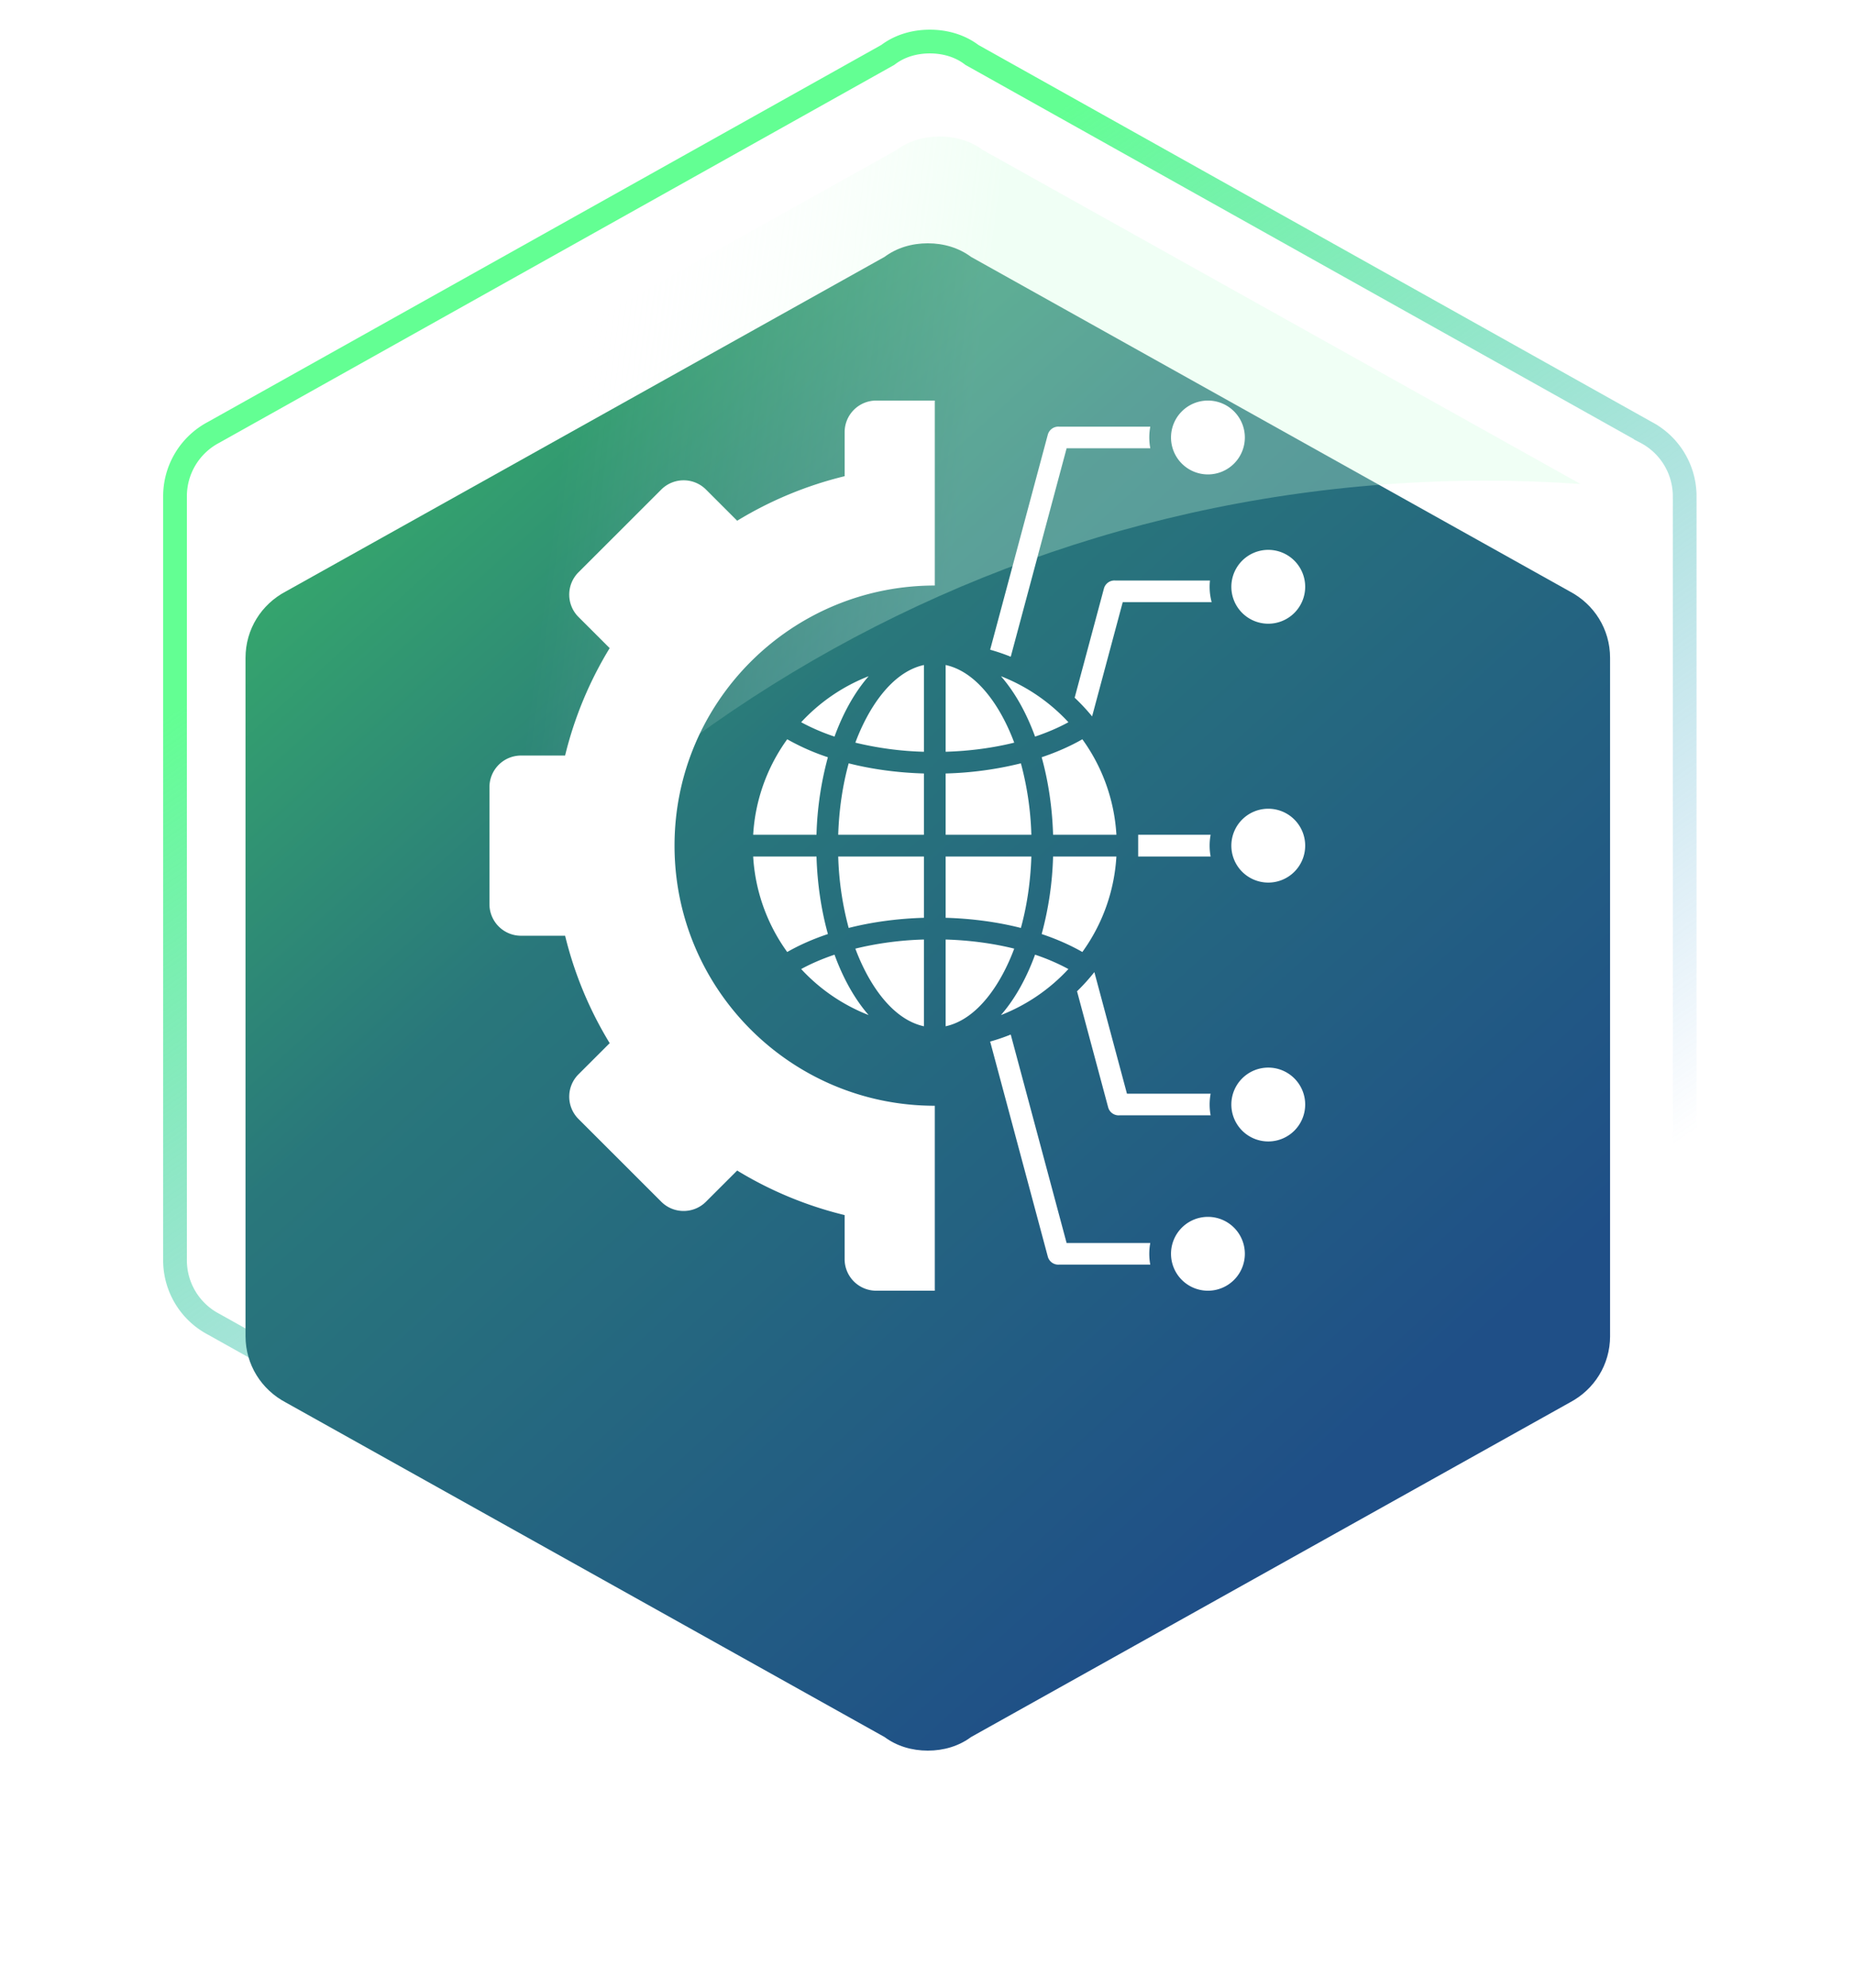 <svg width="125" height="134" fill="none" xmlns="http://www.w3.org/2000/svg"><path d="M110.966 89.266l-.009.005-.008.004-45.374 25.397-.046.026-.042.031c-.763.571-1.739.871-2.795.871-1.057 0-2.032-.3-2.795-.871l-.042-.031-.046-.026-45.374-25.397-.008-.004-.009-.005A4.867 4.867 0 0111.8 84.94V33.46a4.866 4.866 0 012.618-4.326l.009-.005.008-.005L59.809 3.729l.046-.026.042-.031c.763-.57 1.738-.871 2.795-.871 1.056 0 2.032.3 2.795.87l.042.032.046.026 45.374 25.397.008.004.009.005a4.867 4.867 0 012.618 4.326v51.48a4.866 4.866 0 01-2.618 4.326z" stroke="url(#paint0_linear_73_93)" stroke-width="1.6" stroke-linecap="round"/><g filter="url(#filter0_d_73_93)"><path d="M108.555 82.06c0 1.93-1.074 3.607-2.709 4.47l-40.378 22.556c-.818.609-1.84.914-2.913.914-1.074 0-2.096-.305-2.914-.914L19.264 86.53c-1.636-.863-2.71-2.54-2.71-4.47V36.34c0-1.93 1.074-3.607 2.71-4.47L59.64 9.314c.818-.61 1.84-.914 2.914-.914 1.073 0 2.095.305 2.913.914l40.378 22.556c1.635.863 2.709 2.54 2.709 4.47v45.72z" fill="url(#paint1_linear_73_93)"/></g><path opacity=".3" fill-rule="evenodd" clip-rule="evenodd" d="M17.794 84.923c14.44-31.02 45.89-52.523 82.361-52.523 2.154 0 4.291.075 6.407.223L66.269 10.114c-.818-.61-1.84-.914-2.914-.914-1.073 0-2.095.305-2.913.914L20.064 32.67c-1.635.863-2.709 2.54-2.709 4.47v45.72c0 .735.156 1.433.439 2.063z" fill="url(#paint2_linear_73_93)"/><path fill-rule="evenodd" clip-rule="evenodd" d="M81.442 87a2.489 2.489 0 10-2.49-2.488A2.489 2.489 0 0081.441 87zM63.025 27h-3.95a2.13 2.13 0 00-2.128 2.125v2.973a25.514 25.514 0 00-7.245 3.002l-2.106-2.105a2.133 2.133 0 00-3.008 0L39 38.578a2.128 2.128 0 000 3.006l2.105 2.103a25.45 25.45 0 00-3.005 7.24h-2.974A2.13 2.13 0 0033 53.053v7.894a2.13 2.13 0 002.127 2.126h2.974a25.455 25.455 0 003.005 7.24L39 72.416a2.128 2.128 0 000 3.006l5.587 5.582c.828.828 2.18.828 3.008 0l2.106-2.104a25.504 25.504 0 007.245 3.002v2.972A2.13 2.13 0 0059.074 87h3.951V74.533c-9.691 0-17.547-7.85-17.547-17.533 0-9.683 7.856-17.533 17.547-17.533V27zm.732 23.672c1.65-.049 3.21-.264 4.624-.614-.863-2.319-2.443-4.758-4.624-5.234v5.848zm11.513 7.06H71a22.152 22.152 0 01-.769 5.227c1.01.338 1.933.746 2.743 1.21a12.187 12.187 0 002.295-6.437zM53.076 64.17a12.186 12.186 0 01-2.296-6.438h4.27c.056 1.865.327 3.633.769 5.227-1.01.338-1.933.746-2.743 1.21zm-2.296-7.902a12.188 12.188 0 012.296-6.438 15.3 15.3 0 002.742 1.212 22.158 22.158 0 00-.769 5.226H50.78zm22.194-6.438c-.81.465-1.732.873-2.743 1.212.443 1.593.713 3.361.77 5.226h4.269a12.186 12.186 0 00-2.296-6.438zM71.7 48.334c.114.113.225.23.334.348-.67.366-1.425.691-2.247.968-.544-1.49-1.301-2.923-2.3-4.07a12.278 12.278 0 014.213 2.754zM58.565 45.58c-1 1.147-1.757 2.58-2.301 4.07a14.043 14.043 0 01-2.248-.968 12.28 12.28 0 014.549-3.102zm-4.548 19.738c.67-.366 1.424-.69 2.247-.968.544 1.49 1.301 2.923 2.3 4.07a12.28 12.28 0 01-4.547-3.102zm13.468 3.103a12.28 12.28 0 004.548-3.103 14.057 14.057 0 00-2.247-.968c-.544 1.49-1.301 2.923-2.3 4.07zM57.22 62.548a20.712 20.712 0 01-.706-4.816h5.779v4.132c-1.79.05-3.534.292-5.073.684zm6.537-.684c1.79.05 3.534.292 5.073.684.403-1.462.65-3.09.706-4.816h-5.779v4.132zm4.624 2.078c-.863 2.318-2.443 4.758-4.624 5.234v-5.848c1.65.049 3.21.264 4.624.614zm-6.088-.614v5.848c-2.181-.476-3.76-2.915-4.624-5.234a22.074 22.074 0 014.624-.614zm6.537-11.876a23.49 23.49 0 01-5.073.684v4.132h5.779a20.716 20.716 0 00-.706-4.816zm-6.537.684v4.132h-5.779c.055-1.725.303-3.354.706-4.816 1.54.392 3.282.634 5.073.684zm-4.624-2.078c.863-2.318 2.443-4.758 4.624-5.234v5.849a22.08 22.08 0 01-4.624-.615zm10.477 19.675l3.767 14.05h5.641a3.97 3.97 0 000 1.458h-6.149a.731.731 0 01-.76-.54l-3.887-14.495a13.61 13.61 0 001.388-.473zm-1.388-25.939l3.887-14.495a.732.732 0 01.76-.54h6.15a3.97 3.97 0 000 1.458h-5.642l-3.767 14.05c-.451-.182-.914-.34-1.388-.473zm5.698 3.234c.42.397.808.813 1.176 1.26l2.065-7.7h5.996a3.96 3.96 0 01-.115-1.459h-6.389a.732.732 0 00-.76.54l-1.974 7.36zm9.167 10.704h-4.886v-1.464h4.886c-.09.484-.09.98 0 1.464zm-7.839 7.793c-.363.456-.75.886-1.168 1.292l2.098 7.821a.731.731 0 00.76.54h6.149a3.973 3.973 0 010-1.457h-5.641l-2.198-8.197zM85.51 37.063a2.489 2.489 0 11-2.49 2.488 2.49 2.49 0 012.49-2.488zM81.442 27a2.489 2.489 0 11-2.49 2.488A2.489 2.489 0 0181.442 27zm4.068 44.961a2.489 2.489 0 11-2.49 2.488 2.489 2.489 0 012.49-2.488zm0-17.449A2.489 2.489 0 1183.02 57a2.489 2.489 0 012.49-2.488z" fill="#fff"/><defs><linearGradient id="paint0_linear_73_93" x1="71.669" y1="7.2" x2="117.226" y2="74.255" gradientUnits="userSpaceOnUse"><stop stop-color="#63FF93"/><stop offset="1" stop-color="#4492DC" stop-opacity="0"/></linearGradient><linearGradient id="paint1_linear_73_93" x1="32.674" y1="-4.989" x2="106.354" y2="76.667" gradientUnits="userSpaceOnUse"><stop stop-color="#3CC065"/><stop offset=".434" stop-color="#29777B"/><stop offset="1" stop-color="#1F4F87"/></linearGradient><linearGradient id="paint2_linear_73_93" x1="62.156" y1="52.8" x2="35.426" y2="49.345" gradientUnits="userSpaceOnUse"><stop stop-color="#D0FFDF"/><stop offset="1" stop-color="#fff" stop-opacity="0"/></linearGradient><filter id="filter0_d_73_93" x=".555" y=".4" width="124" height="133.6" filterUnits="userSpaceOnUse" color-interpolation-filters="sRGB"><feFlood flood-opacity="0" result="BackgroundImageFix"/><feColorMatrix in="SourceAlpha" values="0 0 0 0 0 0 0 0 0 0 0 0 0 0 0 0 0 0 127 0" result="hardAlpha"/><feOffset dy="8"/><feGaussianBlur stdDeviation="8"/><feComposite in2="hardAlpha" operator="out"/><feColorMatrix values="0 0 0 0 0 0 0 0 0 0 0 0 0 0 0 0 0 0 0.15 0"/><feBlend in2="BackgroundImageFix" result="effect1_dropShadow_73_93"/><feBlend in="SourceGraphic" in2="effect1_dropShadow_73_93" result="shape"/></filter></defs></svg>
